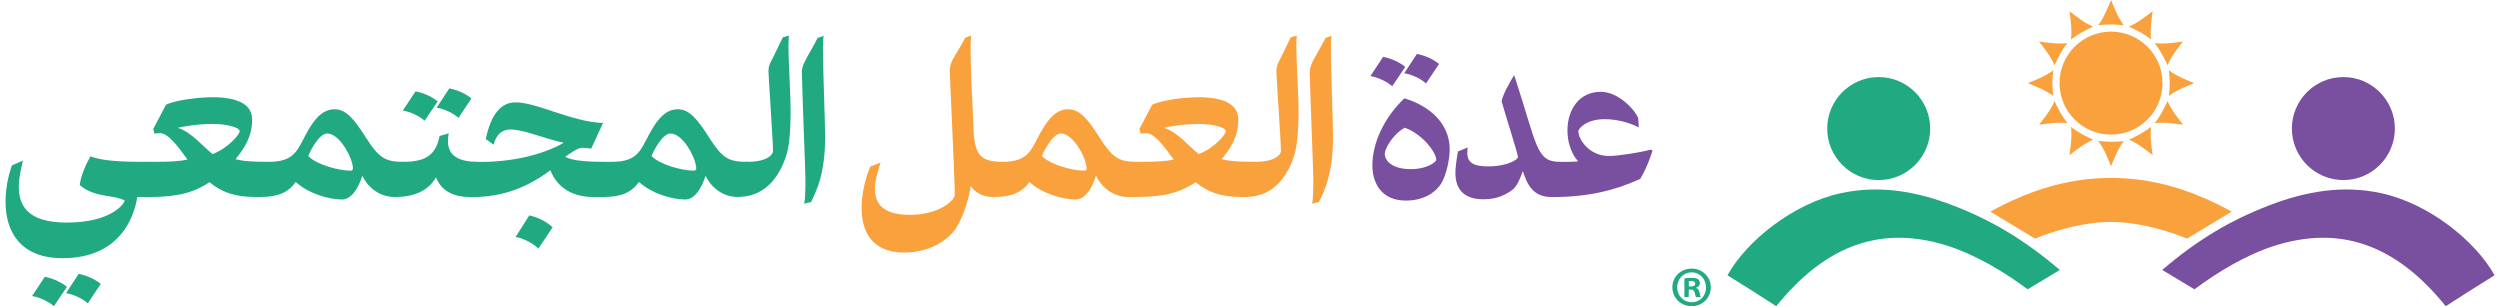 <svg xmlns="http://www.w3.org/2000/svg" width="351" height="43" viewBox="0 0 351 43"><g fill="none" fill-rule="evenodd" transform="translate(.78)"><path fill="#21aa82" d="m288.44 37.89-4.54 2.73c-3.31-2.47-7.34-4.88-11.3-6.13-8.97-2.82-16.85-.36-23.99 8.5-1.81-1.18-5.01-3.21-6.86-4.34 2.69-4.81 9.17-10.06 15.93-11.53 5.4-1.17 10.6-.25 15.68 1.7 5.53 2.12 10.1 4.86 15.06 9.08zM270.22 18.05c0 3.99-3.24 7.23-7.23 7.23s-7.23-3.24-7.23-7.23 3.24-7.23 7.23-7.23 7.23 3.24 7.23 7.23z"/><path fill="#794fa0" d="m302.78 37.89 4.54 2.73c3.31-2.47 7.34-4.88 11.29-6.13 8.97-2.82 16.85-.36 23.99 8.5 1.81-1.18 5.01-3.21 6.86-4.34-2.69-4.81-9.17-10.06-15.93-11.53-5.4-1.17-10.6-.25-15.68 1.7-5.53 2.12-10.1 4.86-15.06 9.08zM321 18.05c0 3.99 3.24 7.23 7.23 7.23s7.23-3.24 7.23-7.23-3.24-7.23-7.23-7.23-7.23 3.24-7.23 7.23z"/><g fill-rule="nonzero"><path fill="#f9a13c" d="M295.61 31.16c5.29 0 10.67 2.34 10.67 2.34l6.28-3.79c-5.02-2.74-10.52-4.73-16.95-4.73s-11.93 1.99-16.95 4.73l6.28 3.79s5.38-2.34 10.67-2.34zM302.84 11.67c0 3.99-3.24 7.23-7.23 7.23s-7.23-3.24-7.23-7.23 3.24-7.23 7.23-7.23 7.23 3.24 7.23 7.23zM295.61 3.43c-.58.01-1.32.04-1.8.12.84-1.14 1.29-2.34 1.8-3.55.5 1.21.95 2.41 1.79 3.55-.47-.07-1.22-.1-1.79-.12zM295.61 19.91c.58-.01 1.32-.04 1.79-.12-.84 1.14-1.29 2.34-1.79 3.55-.5-1.21-.95-2.41-1.8-3.55.47.07 1.22.1 1.8.12zM291.49 4.54c-.5.3-1.12.7-1.5 1 .16-1.41-.05-2.67-.22-3.97 1.04.8 2.03 1.61 3.33 2.18-.45.17-1.1.52-1.61.8zM299.73 18.81c.5-.3 1.12-.7 1.5-1-.16 1.41.05 2.67.22 3.97-1.04-.8-2.03-1.61-3.33-2.18.45-.17 1.11-.52 1.61-.8zM288.48 7.55c-.28.51-.62 1.17-.8 1.61-.56-1.3-1.38-2.29-2.18-3.33 1.3.17 2.56.38 3.97.22-.3.37-.7 1-1 1.5zM302.74 15.79c.28-.51.62-1.17.8-1.61.57 1.3 1.38 2.29 2.18 3.33-1.3-.17-2.56-.38-3.97-.22.3-.37.7-1 1-1.5zM287.37 11.67c.01.58.04 1.32.12 1.8-1.14-.84-2.34-1.29-3.55-1.8 1.21-.5 2.41-.95 3.55-1.79-.07.47-.1 1.21-.12 1.79zM303.85 11.67c-.01-.58-.05-1.32-.12-1.8 1.14.84 2.34 1.3 3.55 1.8-1.21.5-2.41.95-3.55 1.8.07-.47.1-1.21.12-1.8zM288.48 15.79c.3.5.7 1.12 1 1.5-1.41-.16-2.67.05-3.97.22.8-1.04 1.61-2.03 2.18-3.33.17.45.52 1.1.8 1.61zM302.74 7.55c-.3-.5-.7-1.12-1-1.5 1.41.16 2.67-.05 3.97-.22-.8 1.04-1.61 2.03-2.18 3.33-.17-.45-.52-1.1-.8-1.61zM291.49 18.81c.51.28 1.17.62 1.61.8-1.3.56-2.29 1.38-3.33 2.18.17-1.3.38-2.56.22-3.97.37.3 1 .7 1.5 1zM299.73 4.54c-.51-.28-1.17-.62-1.61-.8 1.3-.57 2.29-1.38 3.33-2.18-.17 1.3-.38 2.56-.22 3.97-.37-.3-1-.7-1.5-1zM140.39 23.66c0 1.42-.94 4-1.64 4-1.59 0-2.56-.6-3.23-1.52-.35 2.02-1.02 4.13-1.96 5.72s-3.56 3.6-7.38 3.6c-4.43 0-5.99-2.81-5.99-6.28 0-1.84.42-3.82 1.22-5.81l1.44-.54c-.45 1.37-.79 2.61-.79 3.72 0 1.92 1 3.61 4.87 3.61 4.33 0 6.34-2.14 6.34-2.78 0-2.29-.7-16.52-.7-17.5 0-.49.13-.94.4-1.49.47-.92 1-1.59 1.76-3.08l.84-.33c-.05.38-.08.97-.08 1.72 0 2.33.18 6.49.42 11.53.15 3.41.9 4.49 4.02 4.49.33 0 .47.38.47.94z"/><path fill="#f9a13c" d="m144.74 19.71c1.32-2.66 2.56-4.37 4.47-4.37 1.54 0 2.68 1.26 4.38 3.95 1.86 2.93 2.76 3.43 5.27 3.43.35 0 .47.38.47.94 0 1.44-.92 4-1.64 4-1.94 0-3.63-1.05-4.59-2.98-.57 1.79-1.54 3.33-2.86 3.33-1.86 0-4.72-.84-6.48-2.46-1.05 1.46-2.48 2.11-5 2.11-.33 0-.49-.37-.49-.92 0-1.44.94-4.02 1.64-4.02 3 0 3.82-1.02 4.82-3.01zm6.72 4.25c.2 0 .32-.12.32-.32 0-1.34-1.81-4.9-3.63-4.9-1.09 0-2.41 2.48-2.64 3.18 1.22 1.22 4.28 2.04 5.96 2.04z"/><path fill="#f9a13c" d="m164 22.39c-1.32-1.79-2.66-3.7-3.88-3.7-.38 0-.75.08-.75.08l-.17-.67 1.79-3.4c1.52-.72 4.84-1.05 6.53-1.05 3.92 0 5.56 1.22 5.56 3.15 0 2.38-1.1 4.05-2.33 5.54 1.05.32 2.81.38 4.6.38.33 0 .49.38.49.94 0 1.42-.94 4-1.64 4h-.67c-2.88 0-4.77-.69-6.44-2.08-2.02 1.36-4.27 2.08-8.32 2.08h-1.07c-.33 0-.47-.38-.47-.94 0-1.42.94-4 1.64-4h.52c2.21 0 3.6-.08 4.62-.33zm7.33-3.97c0-.52-1.79-1.02-3.8-1.02-2.16 0-4.35.4-4.89.55 1.92.55 3.75 2.86 4.89 3.68 2.19-.84 3.8-2.76 3.8-3.21z"/><path fill="#f9a13c" d="M175.43 22.72c2.98 0 3.63-1.1 3.63-1.51 0-1.31-.64-10.64-.64-11.21 0-.5.13-.9.33-1.31.33-.64 1.1-2.21 1.69-3.45l.84-.25c-.03.6-.05 1.1-.05 1.64 0 1.99.3 6.29.3 9.1s-.22 4.79-.54 5.87c-.75 2.54-2.61 6.04-6.79 6.04-.33 0-.49-.4-.49-.94 0-1.44.94-4 1.64-4h.07zM186.08 7.03c0 3.11.3 10.06.3 12.13 0 5.41-1.26 7.66-1.96 9.19l-.99.25c.18-.65.18-2.44.18-3.56 0-.94-.5-13.42-.5-15.04 0-.99 1.07-2.43 2.21-4.67l.84-.3c-.07.54-.08 1.1-.08 2.01z"/><path fill="#21aa82" d="m16.71 28.13s-.59-.33-1.96-.54c-1.91-.27-3.31-.67-4.33-1.61.1-1.09.75-2.76 1.51-4.03 1.26.5 3.38.77 7.08.77h1.39c.33 0 .49.38.49.94 0 1.44-.94 4-1.66 4h-.74c-.42 2.9-2.53 8.59-10.46 8.59-5.99 0-8.03-3.75-8.03-7.93 0-2.26.54-4.08.89-5.1l1.56-.67c-.33 1.29-.59 2.59-.59 3.63 0 2.48 1.02 5.07 6.74 5.07 6.26 0 8.12-2.68 8.12-3.11zm-9.93 14.86c-.6-.59-2.09-1.31-3.06-1.42l1.79-2.71c1.19.25 2.21.7 3.11 1.41l-1.84 2.73zm4.76-.4c-.59-.59-2.08-1.32-3.06-1.42l1.79-2.73c1.19.27 2.21.7 3.1 1.42l-1.82 2.73z"/><path fill="#21aa82" d="m25.54 22.39c-1.32-1.79-2.66-3.7-3.88-3.7-.38 0-.75.08-.75.08l-.17-.67 1.79-3.4c1.52-.72 4.84-1.05 6.53-1.05 3.92 0 5.56 1.22 5.56 3.15 0 2.38-1.1 4.05-2.33 5.54 1.05.32 2.81.38 4.6.38.33 0 .49.38.49.94 0 1.42-.94 4-1.64 4h-.67c-2.88 0-4.77-.69-6.44-2.08-2.02 1.36-4.27 2.08-8.32 2.08h-1.07c-.33 0-.47-.38-.47-.94 0-1.42.94-4 1.64-4h.52c2.21 0 3.6-.08 4.62-.33zm7.33-3.97c0-.52-1.79-1.02-3.8-1.02-2.16 0-4.35.4-4.89.55 1.92.55 3.75 2.86 4.89 3.68 2.19-.84 3.8-2.76 3.8-3.21z"/><path fill="#21aa82" d="m41.73 19.71c1.32-2.66 2.56-4.37 4.47-4.37 1.54 0 2.68 1.26 4.38 3.95 1.86 2.93 2.76 3.43 5.27 3.43.35 0 .47.38.47.94 0 1.44-.92 4-1.64 4-1.94 0-3.63-1.05-4.59-2.98-.57 1.79-1.54 3.33-2.86 3.33-1.86 0-4.72-.84-6.48-2.46-1.05 1.46-2.48 2.11-5 2.11-.33 0-.49-.37-.49-.92 0-1.44.94-4.02 1.64-4.02 3 0 3.82-1.02 4.82-3.01zm6.72 4.25c.2 0 .32-.12.32-.32 0-1.34-1.81-4.9-3.63-4.9-1.09 0-2.41 2.48-2.64 3.18 1.22 1.22 4.28 2.04 5.96 2.04z"/><path fill="#21aa82" d="m66.8 23.66c0 1.44-.92 4-1.64 4-3.05 0-4.28-1.54-4.72-2.76-.67 1.14-2.09 2.76-5.76 2.76-.33 0-.47-.37-.47-.92 0-1.44.92-4.02 1.64-4.02 3.48 0 4.59-1.22 5.09-3.63l1.29-.37c-.07.25-.12.9-.12 1.07 0 2.21 1.71 2.93 4.22 2.93.33 0 .47.38.47.94zm-7.97-6.71c-.6-.59-2.09-1.31-3.06-1.42l1.79-2.71c1.19.25 2.21.7 3.11 1.41l-1.84 2.73zm4.75-.4c-.59-.59-2.08-1.32-3.06-1.42l1.79-2.73c1.19.27 2.21.7 3.1 1.42l-1.82 2.73z"/><path fill="#21aa82" d="m67.42 19.51c.77-3.58 2.19-5.14 4.2-5.14 2.98 0 7.83 2.73 12.27 2.9l-1.67 3.6c-.5-.08-.99-.12-1.2-.12-.69 0-1.44.59-2.44 1.26 1.04.62 3.48.72 6.16.72h.37c.35 0 .49.35.49.92 0 1.37-.87 4.02-1.57 4.02h-1.36c-3.73 0-5.42-1.86-6.18-3.77-3.28 2.48-6.84 3.77-10.93 3.77h-.37c-.33 0-.49-.38-.49-.94 0-1.42.94-4 1.66-4h.45c5.17 0 9.37-1.39 11.55-2.69-2.51-.49-5.51-1.86-7.5-1.86-1.2 0-2.02.79-2.33 2.14l-1.1-.8zm7.39 15.4c-.62-.67-2.19-1.51-3.2-1.64l1.92-3.03c1.29.3 2.36.84 3.28 1.67l-2.01 3z"/><path fill="#21aa82" d="m89.92 19.71c1.32-2.66 2.56-4.37 4.47-4.37 1.54 0 2.68 1.26 4.38 3.95 1.86 2.93 2.76 3.43 5.27 3.43.35 0 .47.38.47.94 0 1.44-.92 4-1.64 4-1.94 0-3.63-1.05-4.59-2.98-.57 1.79-1.54 3.33-2.86 3.33-1.86 0-4.72-.84-6.48-2.46-1.05 1.46-2.48 2.11-5 2.11-.33 0-.49-.37-.49-.92 0-1.44.94-4.02 1.64-4.02 3 0 3.82-1.02 4.82-3.01zm6.73 4.25c.2 0 .32-.12.32-.32 0-1.34-1.81-4.9-3.63-4.9-1.09 0-2.41 2.48-2.64 3.18 1.22 1.22 4.28 2.04 5.96 2.04z"/><path fill="#21aa82" d="M104.12 22.72c2.98 0 3.63-1.1 3.63-1.51 0-1.31-.64-10.64-.64-11.21 0-.5.13-.9.33-1.31.33-.64 1.1-2.21 1.69-3.45l.84-.25c-.03.6-.05 1.1-.05 1.64 0 1.99.3 6.29.3 9.1s-.22 4.79-.54 5.87c-.75 2.54-2.61 6.04-6.79 6.04-.33 0-.49-.4-.49-.94 0-1.44.94-4 1.64-4h.07zM114.77 7.03c0 3.11.3 10.06.3 12.13 0 5.41-1.26 7.66-1.96 9.19l-.99.25c.18-.65.18-2.44.18-3.56 0-.94-.5-13.42-.5-15.04 0-.99 1.07-2.43 2.21-4.67l.84-.3c-.07.54-.08 1.1-.08 2.01z"/><path fill="#794fa0" d="M194.68 12.11c-.6-.59-2.09-1.31-3.06-1.42l1.79-2.71c1.19.25 2.21.7 3.11 1.41l-1.84 2.73zm8.08 8.84c0 1.37-.47 3.66-1.2 4.82-.95 1.47-2.69 2.39-4.97 2.39-3.51 0-4.69-2.58-4.69-4.94 0-3.18 1.69-6.76 4.5-9.42 4.7 1.46 6.36 4.49 6.36 7.15zm-9.12.62c0 1.05 1.09 2.18 3.68 2.18 2.23 0 3.55-.99 3.55-1.32 0-.97-1.84-3.56-4.42-4.5-1.71.94-2.81 2.96-2.81 3.65zm5.79-9.86c-.59-.59-2.08-1.32-3.06-1.42l1.79-2.73c1.19.27 2.21.7 3.1 1.42l-1.82 2.73zM210.05 14.26c.05-.77 1.2-2.83 1.76-3.72 3.28 10.01 3.05 12.18 6.43 12.18.35 0 .5.38.5.94 0 1.44-.99 4-1.76 4-2.68 0-3.45-2.08-3.95-3.65-.27.75-.77 2.09-1.37 2.56-.94.74-2.19 1.41-4.17 1.41-3.05 0-3.93-1.74-3.93-3.7 0-.72.15-1.86.35-3.01.47-.18.92-.38 1.37-.57-.03.27-.05.54-.05.77 0 1.37.85 1.89 2.96 1.89 2.61 0 4.15-.94 4.15-1.31 0-.42-1.71-5.77-2.29-7.8z"/><path fill="#794fa0" d="m220.78 22.66c-1.1-1.29-1.49-2.95-1.49-4.33 0-2.95 1.64-5.44 4.69-5.44 2.44 0 4.8 2.51 5.25 3.72.02.4.07.89.07 1.29-1.04-.57-2.83-1.17-4.82-1.17-2.54 0-3.66 1.34-3.66 1.69 0 1.1 1.47 3.48 4.3 3.48 1.39 0 4.5-.52 5.87-.89l.25.13c-.47 1.51-1.02 2.76-1.72 3.97-3.6 1.64-7.33 2.56-12.4 2.56-.33 0-.49-.38-.49-.94 0-1.24.85-4 1.66-4s1.66 0 2.49-.07z"/><path fill="#21aa82" d="m239.42 40.33c0 1.49-1.17 2.66-2.69 2.66s-2.71-1.17-2.71-2.66 1.2-2.62 2.71-2.62 2.69 1.17 2.69 2.62zm-4.72 0c0 1.17.86 2.1 2.05 2.1s2-.93 2-2.08-.85-2.11-2.02-2.11-2.03.94-2.03 2.1zm1.62 1.38h-.61v-2.62c.24-.05.58-.08 1.01-.08.5 0 .72.08.91.19.14.11.26.32.26.58 0 .29-.22.51-.54.61v.03c.26.1.4.29.48.64.08.4.13.56.19.66h-.66c-.08-.1-.13-.34-.21-.64-.05-.29-.21-.42-.54-.42h-.29v1.06zm.01-1.49h.29c.34 0 .61-.11.61-.38 0-.24-.18-.4-.56-.4-.16 0-.27.02-.34.03z"/></g></g></svg>